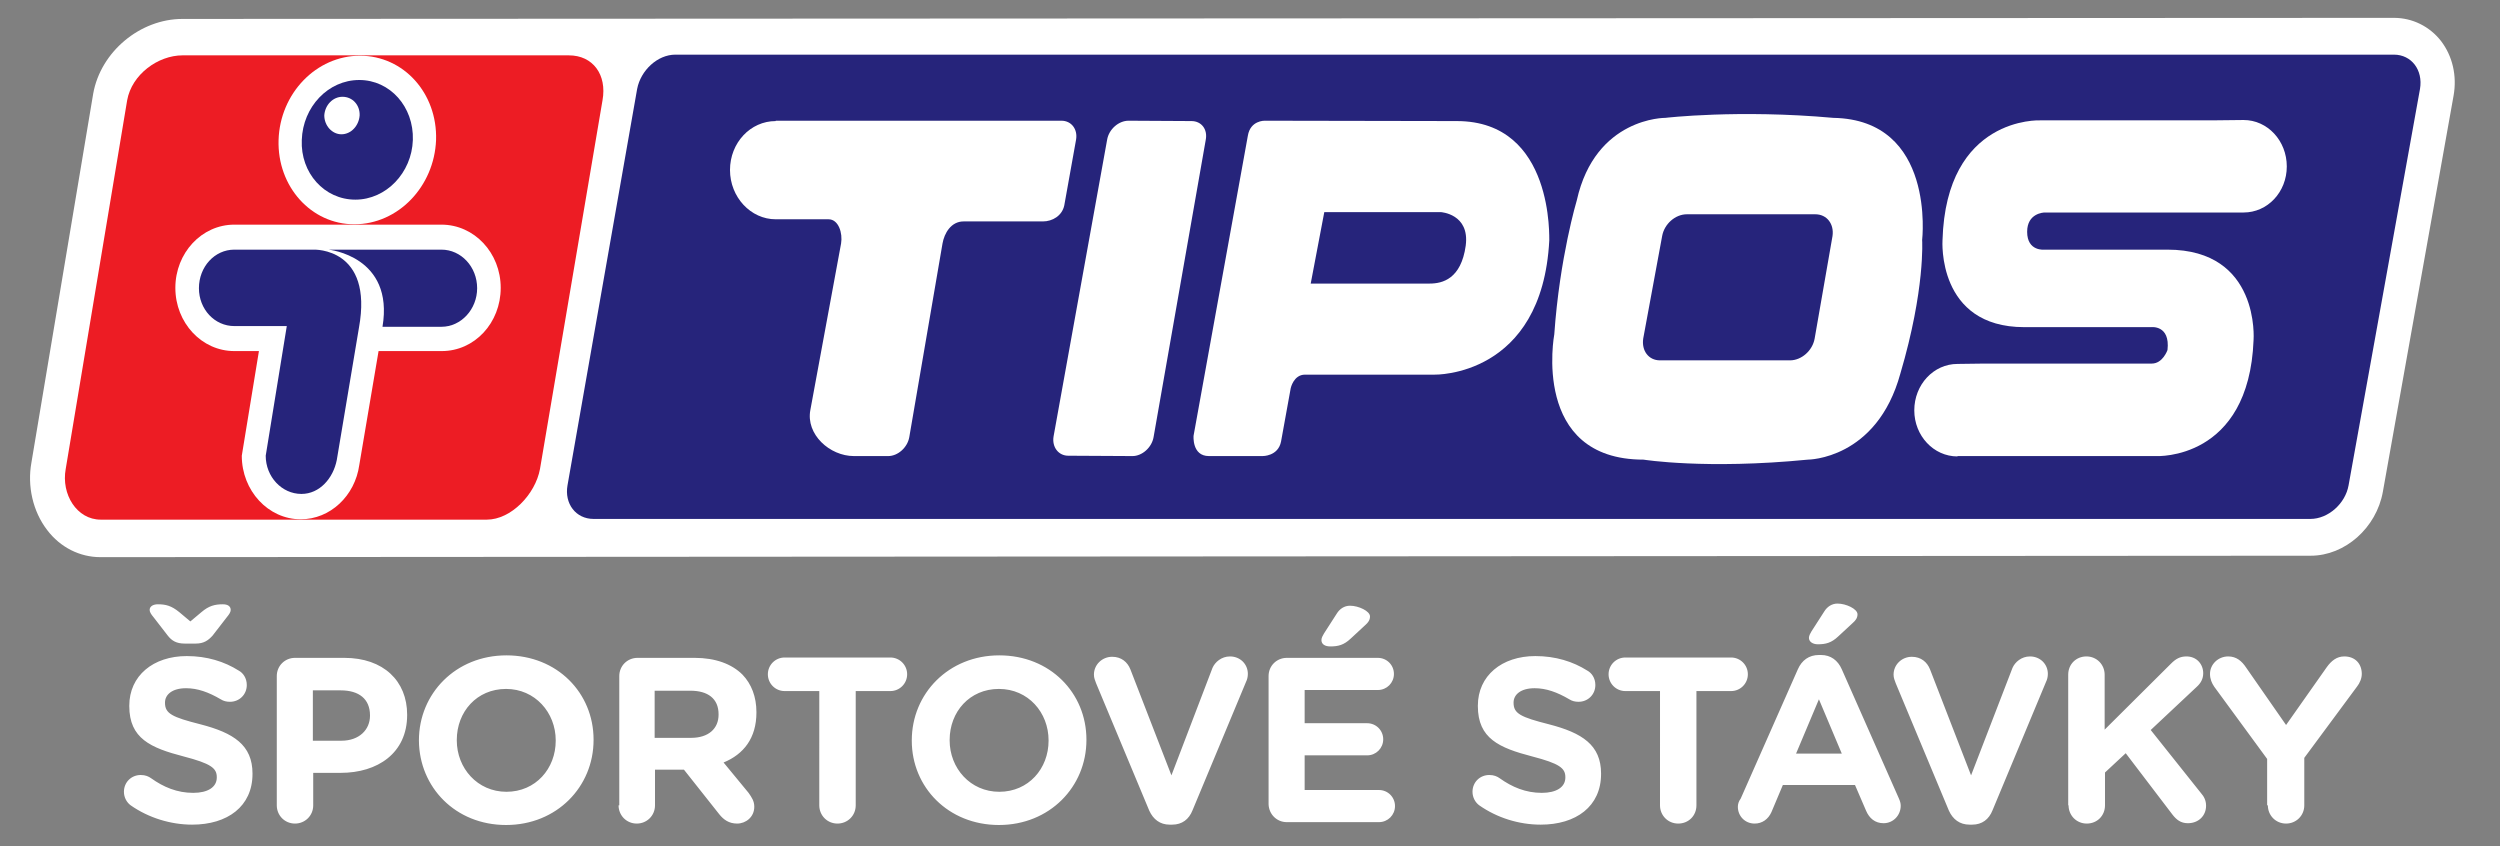 <?xml version="1.0" encoding="utf-8"?>
<!-- Generator: Adobe Illustrator 26.0.0, SVG Export Plug-In . SVG Version: 6.00 Build 0)  -->
<svg version="1.1" id="Layer_1" xmlns="http://www.w3.org/2000/svg" xmlns:xlink="http://www.w3.org/1999/xlink" x="0px" y="0px"
	 viewBox="0 0 700 237" style="enable-background:new 0 0 700 237;" xml:space="preserve">
<rect x="0" y="0" width="700" height="237" fill="#808080" stroke="none"/>
<style type="text/css">
	.st0{clip-path:url(#SVGID_00000047061447070149560600000009349677031127460529_);fill:#FFFFFF;}
	.st1{clip-path:url(#SVGID_00000047061447070149560600000009349677031127460529_);fill:#26247B;}
	.st2{clip-path:url(#SVGID_00000047061447070149560600000009349677031127460529_);fill:#ED1C24;}
</style>
<g>
	<defs>
		<rect id="SVGID_1_" x="8.5" y="5" width="678.9" height="226"/>
	</defs>
	<clipPath id="SVGID_00000002364737273098393620000010113454431990035593_">
		<use xlink:href="#SVGID_1_"  style="overflow:visible;"/>
	</clipPath>
	<path style="clip-path:url(#SVGID_00000002364737273098393620000010113454431990035593_);fill:#FFFFFF;" d="M647,155.6
		c9.6,0,18.4-7.8,20.2-17.9L687,26.8c1-5.6-0.3-11.1-3.5-15.3c-3.2-4.1-8-6.5-13.2-6.5L51.1,5.3c-11.9,0-22.9,9.2-25,20.9
		c0,0.1-17.3,103.3-17.3,103.3c-1.2,6.6,0.4,13.7,4.4,18.9c3.7,4.9,9.2,7.6,14.9,7.6L647,155.6z"/>
	<path style="clip-path:url(#SVGID_00000002364737273098393620000010113454431990035593_);fill:#26247B;" d="M178.4,24.9
		c1-5.2,5.7-9.6,10.7-9.6h481.2c4.9,0,8.2,4.3,7.3,9.6l-20,111c-0.9,5.1-5.7,9.4-10.7,9.4H166.2c-5,0-8.2-4.3-7.3-9.4L178.4,24.9z"
		/>
	<path style="clip-path:url(#SVGID_00000002364737273098393620000010113454431990035593_);fill:#FFFFFF;" d="M310,39.1
		c0.5-2.9,3.2-5.3,6-5.3l17.6,0.1c2.8,0,4.6,2.3,4,5.3l-14.6,83.2c-0.5,2.9-3.2,5.3-5.9,5.3l-18-0.1c-2.7,0-4.6-2.4-4.1-5.4
		L310,39.1z"/>
	<path style="clip-path:url(#SVGID_00000002364737273098393620000010113454431990035593_);fill:#FFFFFF;" d="M513.3,33
		c-26.6-2.4-47,0-47,0s-19.6-0.2-24.8,23.1c0,0-4.8,16-6.3,37.5c0,0-6.6,35.1,25,35.1c0,0,17.4,2.8,46,0c0,0,19.3,0,25.9-24.1
		c7-23.7,6.1-37.4,6.1-37.4S542.1,33.5,513.3,33 M508.1,94.8c-0.6,3.4-3.7,6.1-6.9,6.1h-36.4c-3.2,0-5.2-2.7-4.7-6.1l5.3-28.7
		c0.6-3.4,3.7-6.1,6.9-6.1h36c3.2,0,5.3,2.7,4.8,6.1L508.1,94.8z"/>
	<path style="clip-path:url(#SVGID_00000002364737273098393620000010113454431990035593_);fill:#FFFFFF;" d="M548.1,127.8
		c-6.7,0-12.1-5.8-12.1-12.9c0-7.2,5.4-13,12.1-13l7.5-0.1h46.9c3.1,0,4.4-3.8,4.4-3.8c0.8-7.1-4.6-6.4-4.6-6.4h-35.5
		c-24.5,0-22.9-24.3-22.9-24.3c1-34.8,27.3-33.6,27.3-33.6h48l9-0.1c6.7,0,12.1,5.8,12.1,13c0,7.2-5.4,12.9-12.1,12.9h-55.7
		c-0.3,0-4.9,0.2-4.9,5.4c0,5.6,4.9,5,4.9,5h34.4c26,0,24.1,25.3,24.1,25.3c-1.3,33.8-27.2,32.5-27.2,32.5s-36.5,0-44.5,0H548.1z"/>
	<path style="clip-path:url(#SVGID_00000002364737273098393620000010113454431990035593_);fill:#FFFFFF;" d="M217.2,33.9
		c-7.1,0-12.8,6.1-12.8,13.7c0,7.6,5.8,13.8,12.8,13.8H232c2.8,0,4,3.9,3.5,6.8l-8.6,46.6c-1.3,6.8,5.4,12.9,12.2,12.9l9.6,0
		c2.7,0,5.4-2.4,5.9-5.3l9.3-54.2c0.5-2.9,2.4-6.2,5.9-6.2H292c2.7,0,5.4-1.6,6-4.5l3.3-18.4c0.5-2.9-1.3-5.3-4.1-5.3H217.2z"/>
	<path style="clip-path:url(#SVGID_00000002364737273098393620000010113454431990035593_);fill:#FFFFFF;" d="M407.9,33.9l-53.8-0.1
		c0,0-4-0.1-4.7,4.2l-15.2,84c0,0-0.5,5.7,4.3,5.7h15c0,0,4.4,0.1,5.2-4.1c0.7-3.8,2.7-14.9,2.7-14.9s0.8-3.8,4-3.8h36.3
		c0,0,30.1,0.7,32.1-37.6C433.7,67.4,435.4,33.9,407.9,33.9 M410.4,68.8c-1.3,9.3-6.5,10.6-10.1,10.6h-33.3l3.8-20h32.7
		C403.3,59.4,411.6,59.8,410.4,68.8"/>
	<path style="clip-path:url(#SVGID_00000002364737273098393620000010113454431990035593_);fill:#ED1C24;" d="M136.3,145.5
		c6.8,0,13.6-7.1,14.9-14.2l17.5-103.2c1.3-7.2-2.7-12.6-9.4-12.6H51.1c-6.8,0-14.2,5.3-15.5,12.6L18.4,131.3
		c-1.3,7.1,3.1,14.2,9.8,14.2H136.3z"/>
	<path style="clip-path:url(#SVGID_00000002364737273098393620000010113454431990035593_);fill:#FFFFFF;" d="M99.2,62.8
		c12.3,0,22.4-10.6,22.9-23.6c0.4-13.1-9.1-23.6-21.3-23.6c-12.2,0-22.4,10.5-22.8,23.6C77.6,52.2,87.1,62.8,99.2,62.8"/>
	<path style="clip-path:url(#SVGID_00000002364737273098393620000010113454431990035593_);fill:#26247B;" d="M99.5,55.9
		c8.6,0,15.8-7.5,16.1-16.7c0.3-9.3-6.4-16.8-15-16.8c-8.7,0-15.8,7.5-16.1,16.8C84.1,48.4,90.8,55.9,99.5,55.9"/>
	<path style="clip-path:url(#SVGID_00000002364737273098393620000010113454431990035593_);fill:#FFFFFF;" d="M95.6,37.6
		c2.7,0,4.9-2.4,5.1-5.3c0.1-2.9-2-5.2-4.8-5.2c-2.7,0-4.9,2.3-5.1,5.2C90.8,35.2,93,37.6,95.6,37.6"/>
	<path style="clip-path:url(#SVGID_00000002364737273098393620000010113454431990035593_);fill:#FFFFFF;" d="M123.6,62.9H65.6
		c-9.1,0-16.5,7.9-16.5,17.7c0,9.8,7.4,17.7,16.5,17.7h6.9l-4.8,29.3c0,9.8,7.4,17.8,16.5,17.8c8.3,0,15.2-6.6,16.4-15.2l5.4-31.9
		h17.7c9.2,0,16.5-7.9,16.5-17.7C140.2,70.8,132.8,62.9,123.6,62.9"/>
	<path style="clip-path:url(#SVGID_00000002364737273098393620000010113454431990035593_);fill:#26247B;" d="M87.9,69.9H65.6
		c-5.5,0-9.9,4.8-9.9,10.8c0,5.9,4.4,10.6,9.9,10.6l14.7,0l-5.9,36.3c0,5.9,4.5,10.7,10,10.7c5.1,0,8.9-4.4,9.9-9.5l6.2-37
		C104.6,69.3,87.9,69.9,87.9,69.9"/>
	<path style="clip-path:url(#SVGID_00000002364737273098393620000010113454431990035593_);fill:#26247B;" d="M123.6,91.5
		c5.5,0,10-4.9,10-10.8c0-6-4.5-10.8-10-10.8H92c0,0,18.4,1.8,15.1,21.6H123.6z"/>
	<path style="clip-path:url(#SVGID_00000002364737273098393620000010113454431990035593_);fill:#FFFFFF;" d="M635,225.5
		c0,2.8,2.2,5.1,5.1,5.1c2.8,0,5.1-2.2,5.1-5.1v-13.3l14.8-20c0.7-0.9,1.3-2.2,1.3-3.5c0-2.8-1.8-4.9-4.9-4.9c-2.1,0-3.6,1.2-4.9,3
		L640.1,203l-11.2-16.1c-1.2-1.8-2.7-3.1-5-3.1c-2.8,0-5.1,2.2-5.1,4.9c0,1.4,0.5,2.6,1.2,3.6l14.8,20.2V225.5z M579.2,225.5
		c0,2.8,2.2,5.1,5.1,5.1s5.1-2.2,5.1-5.1v-9.2l5.8-5.4l13.1,17.2c1.1,1.4,2.3,2.4,4.3,2.4c3,0,5.1-2.1,5.1-4.9
		c0-1.5-0.6-2.6-1.4-3.5l-14.1-17.7l12.9-12.1c1.1-1,1.8-2.2,1.8-3.8c0-2.5-1.8-4.7-4.7-4.7c-1.8,0-3,0.7-4.3,2l-18.6,18.5v-15.4
		c0-2.8-2.2-5.1-5.1-5.1s-5.1,2.2-5.1,5.1V225.5z M551.5,230.9h0.7c2.8,0,4.7-1.5,5.7-4l15-36c0.3-0.6,0.5-1.4,0.5-2.2
		c0-2.8-2.2-4.9-5-4.9c-2.4,0-4.2,1.6-4.9,3.2l-11.6,30.1l-11.5-29.7c-0.8-2-2.5-3.5-5.1-3.5c-2.8,0-5.1,2.2-5.1,5
		c0,0.9,0.3,1.6,0.6,2.4l14.9,35.7C546.8,229.4,548.7,230.9,551.5,230.9 M509,180.4c2.2,0,3.8-0.4,5.7-2.2l4.1-3.8
		c0.8-0.7,1.3-1.4,1.3-2.4c0-1.5-3.2-3-5.6-3c-1.6,0-2.9,0.9-3.7,2.2l-3.6,5.6c-0.3,0.5-0.7,1.2-0.7,1.8
		C506.5,179.7,507.6,180.4,509,180.4 M502.9,211l6.4-15.2l6.4,15.2H502.9z M486.6,225.9c0,2.6,2,4.7,4.7,4.7c2.1,0,3.8-1.2,4.7-3.2
		l3.2-7.6h20.2l3.1,7.2c0.9,2.1,2.5,3.5,4.9,3.5c2.7,0,4.8-2.2,4.8-4.9c0-0.7-0.2-1.3-0.5-2l-16-36.2c-1.1-2.5-3.1-4-5.8-4h-0.6
		c-2.8,0-4.8,1.5-5.9,4l-16,36.2C486.8,224.4,486.6,225.2,486.6,225.9 M464.8,225.5c0,2.8,2.2,5.1,5.1,5.1s5.1-2.2,5.1-5.1v-32h9.7
		c2.6,0,4.7-2.1,4.7-4.7c0-2.6-2.1-4.7-4.7-4.7h-29.6c-2.6,0-4.7,2.1-4.7,4.7c0,2.6,2.1,4.7,4.7,4.7h9.7V225.5z M431.4,230.9
		c9.9,0,16.9-5.1,16.9-14.2v-0.1c0-8-5.3-11.4-14.6-13.8c-7.9-2-9.9-3-9.9-6v-0.1c0-2.2,2-4,5.9-4c3.2,0,6.3,1.1,9.7,3.1
		c0.8,0.5,1.6,0.7,2.6,0.7c2.6,0,4.7-2,4.7-4.7c0-2-1.1-3.4-2.2-4c-4.1-2.6-9-4.1-14.6-4.1c-9.4,0-16.1,5.5-16.1,13.9v0.1
		c0,9.1,6,11.7,15.2,14.1c7.7,2,9.3,3.3,9.3,5.8v0.1c0,2.7-2.5,4.3-6.6,4.3c-4.5,0-8.3-1.6-11.8-4.1c-0.7-0.5-1.6-0.9-2.9-0.9
		c-2.6,0-4.7,2-4.7,4.7c0,1.6,0.8,3,1.9,3.8C419.2,229,425.3,230.9,431.4,230.9 M372.5,181c2.2,0,3.8-0.4,5.7-2.2l4.1-3.8
		c0.8-0.7,1.3-1.4,1.3-2.4c0-1.5-3.2-3-5.6-3c-1.6,0-2.9,0.9-3.7,2.2l-3.6,5.6c-0.3,0.5-0.7,1.2-0.7,1.8
		C370,180.4,371,181,372.5,181 M360.3,230.2h25.8c2.5,0,4.5-2,4.5-4.5s-2-4.5-4.5-4.5h-20.8v-9.7h17.5c2.5,0,4.5-2,4.5-4.5
		s-2-4.5-4.5-4.5h-17.5v-9.3h20.5c2.5,0,4.5-2,4.5-4.5c0-2.5-2-4.5-4.5-4.5h-25.5c-2.8,0-5.1,2.2-5.1,5.1v35.9
		C355.3,228,357.5,230.2,360.3,230.2 M327.5,230.9h0.7c2.8,0,4.7-1.5,5.7-4l15-36c0.3-0.6,0.5-1.4,0.5-2.2c0-2.8-2.2-4.9-5-4.9
		c-2.4,0-4.2,1.6-4.9,3.2L328,217.1l-11.5-29.7c-0.8-2-2.5-3.5-5.1-3.5c-2.8,0-5.1,2.2-5.1,5c0,0.9,0.3,1.6,0.6,2.4l14.9,35.7
		C322.9,229.4,324.8,230.9,327.5,230.9 M279.8,221.7c-8.1,0-13.9-6.6-13.9-14.4v-0.1c0-7.9,5.6-14.3,13.8-14.3s13.9,6.6,13.9,14.4
		v0.1C293.6,215.2,288,221.7,279.8,221.7 M279.7,231c14.2,0,24.5-10.7,24.5-23.8v-0.1c0-13.1-10.2-23.6-24.4-23.6
		c-14.2,0-24.5,10.7-24.5,23.8v0.1C255.3,220.4,265.5,231,279.7,231 M229.4,225.5c0,2.8,2.2,5.1,5.1,5.1c2.8,0,5.1-2.2,5.1-5.1v-32
		h9.7c2.6,0,4.7-2.1,4.7-4.7c0-2.6-2.1-4.7-4.7-4.7h-29.6c-2.6,0-4.7,2.1-4.7,4.7c0,2.6,2.1,4.7,4.7,4.7h9.7V225.5z M183.3,206.6
		v-13.2h10c4.9,0,7.9,2.2,7.9,6.6v0.1c0,3.9-2.8,6.5-7.7,6.5H183.3z M173.2,225.5c0,2.8,2.2,5.1,5.1,5.1c2.8,0,5.1-2.2,5.1-5.1v-10
		h8.1l9.9,12.5c1.2,1.5,2.7,2.6,5,2.6c2.4,0,4.8-1.8,4.8-4.7c0-1.6-0.7-2.6-1.6-3.9l-7-8.5c5.6-2.3,9.2-6.8,9.2-14v-0.1
		c0-4.3-1.4-7.9-3.9-10.5c-3-3-7.6-4.7-13.4-4.7h-16c-2.8,0-5.1,2.2-5.1,5.1V225.5z M141.8,221.7c-8.1,0-13.9-6.6-13.9-14.4v-0.1
		c0-7.9,5.6-14.3,13.8-14.3c8.1,0,13.9,6.6,13.9,14.4v0.1C155.6,215.2,150,221.7,141.8,221.7 M141.7,231c14.2,0,24.5-10.7,24.5-23.8
		v-0.1c0-13.1-10.2-23.6-24.4-23.6c-14.2,0-24.5,10.7-24.5,23.8v0.1C117.4,220.4,127.5,231,141.7,231 M87.6,207.4v-14.1h7.8
		c5.1,0,8.2,2.4,8.2,7v0.1c0,3.9-3,7-8,7H87.6z M77.5,225.5c0,2.8,2.2,5.1,5.1,5.1c2.8,0,5.1-2.2,5.1-5.1v-9.1h7.7
		c10.3,0,18.6-5.5,18.6-16.2v-0.1c0-9.4-6.6-15.9-17.6-15.9H82.6c-2.8,0-5.1,2.2-5.1,5.1V225.5z M53.3,174l-3.1-2.6
		c-2.2-1.8-3.8-2.2-6-2.2c-1.2,0-2.3,0.5-2.3,1.6c0,0.6,0.5,1.3,1,1.9l4.1,5.3c1.1,1.4,2.4,2.2,4.7,2.2h3.1c2.3,0,3.5-0.9,4.7-2.2
		l4.1-5.3c0.5-0.6,1-1.3,1-1.9c0-1.1-0.9-1.6-2.2-1.6c-2.2,0-3.9,0.4-6,2.2L53.3,174z M53.8,230.9c9.9,0,16.9-5.1,16.9-14.2v-0.1
		c0-8-5.3-11.4-14.6-13.8c-7.9-2-9.9-3-9.9-6v-0.1c0-2.2,2-4,5.9-4c3.2,0,6.3,1.1,9.7,3.1c0.8,0.5,1.6,0.7,2.6,0.7
		c2.6,0,4.7-2,4.7-4.7c0-2-1.1-3.4-2.2-4c-4.1-2.6-9-4.1-14.6-4.1c-9.4,0-16.1,5.5-16.1,13.9v0.1c0,9.1,6,11.7,15.2,14.1
		c7.7,2,9.3,3.3,9.3,5.8v0.1c0,2.7-2.5,4.3-6.6,4.3c-4.5,0-8.3-1.6-11.8-4.1c-0.7-0.5-1.6-0.9-2.9-0.9c-2.6,0-4.7,2-4.7,4.7
		c0,1.6,0.8,3,1.9,3.8C41.6,229,47.8,230.9,53.8,230.9"/>
</g>
</svg>
